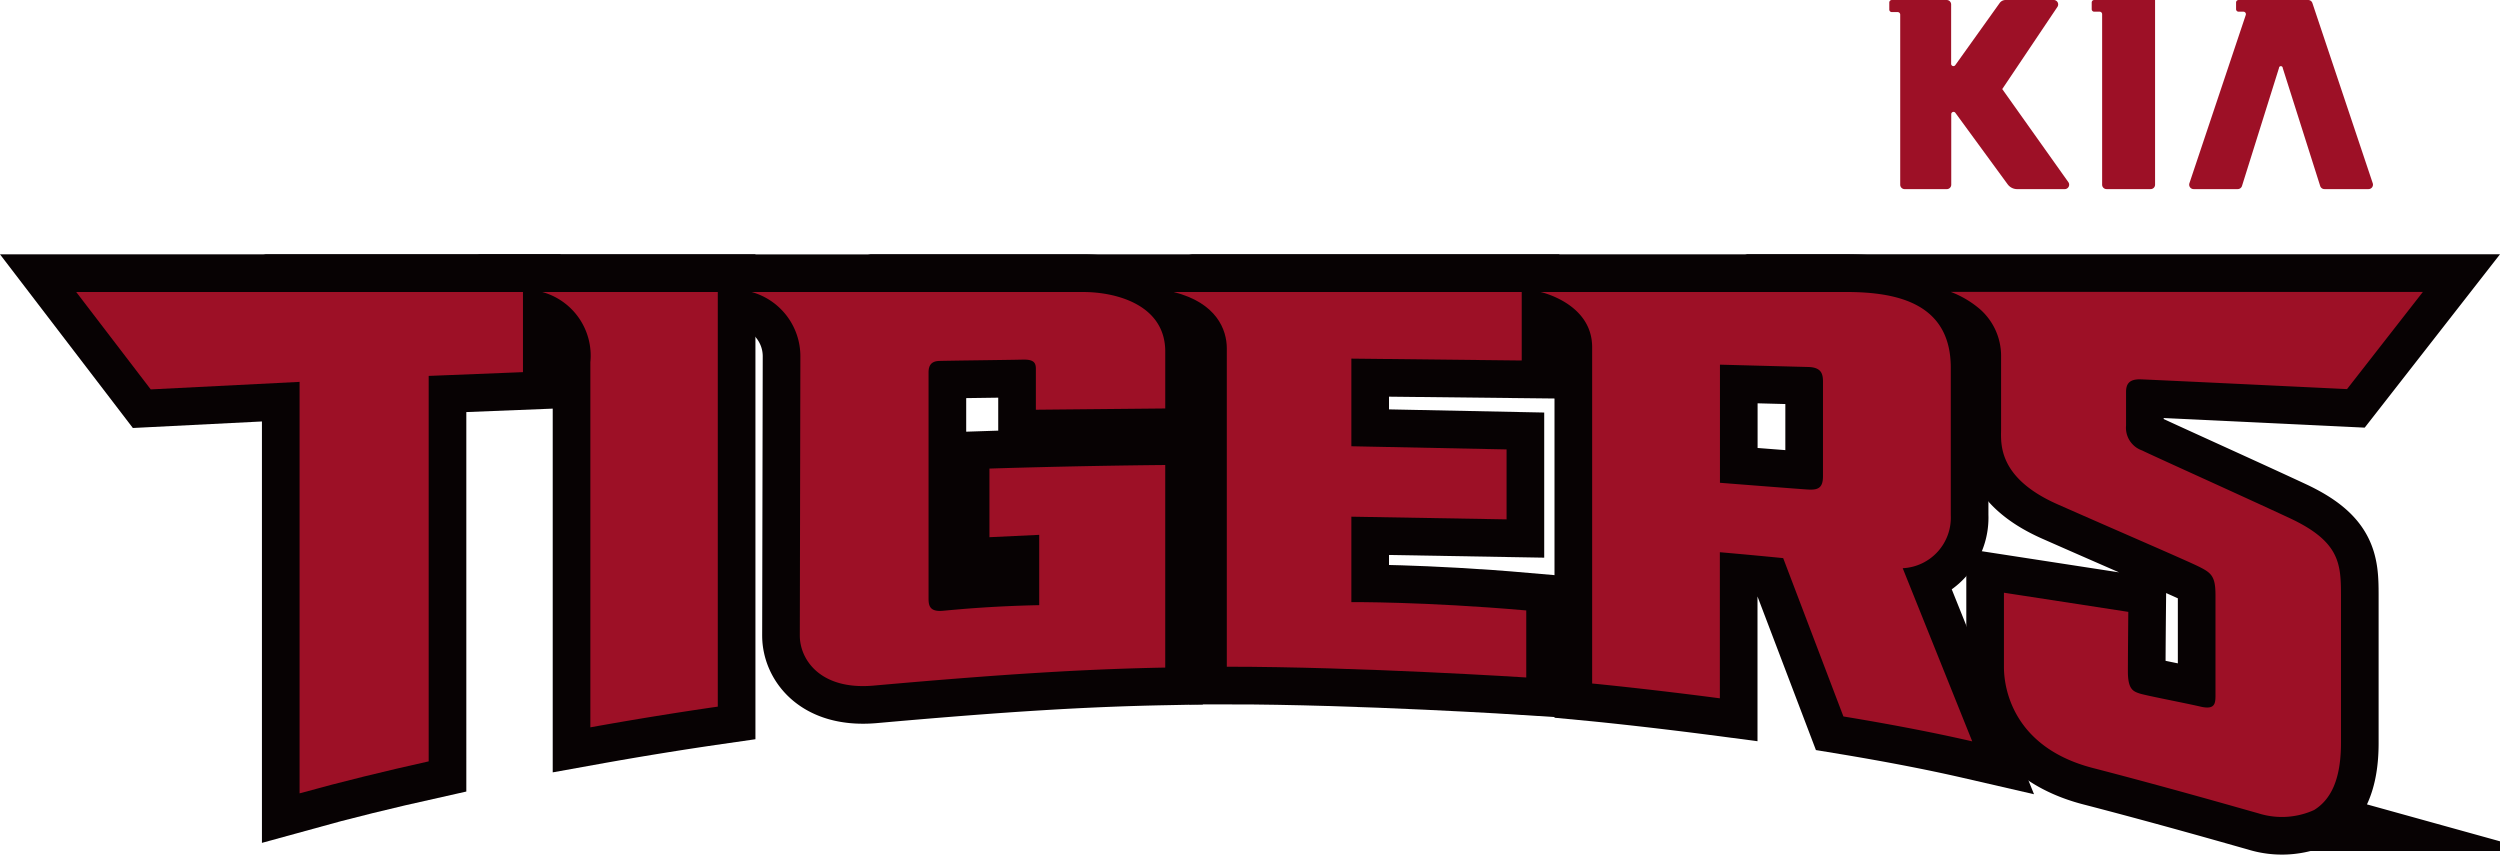 <svg xmlns="http://www.w3.org/2000/svg" width="132.838" height="45.438" viewBox="0 0 132.838 45.438">
  <g id="그룹_178" data-name="그룹 178" transform="translate(-180.212 -689.055)">
    <g id="그룹_175" data-name="그룹 175" transform="translate(280.596 689.055)">
      <path id="패스_158" data-name="패스 158" d="M370.1,689.055h-2.55a.39.39,0,0,0-.318.163l-2.358,3.3a.121.121,0,0,1-.219-.07v-3.156a.236.236,0,0,0-.236-.236H361.5a.133.133,0,0,0-.131.133v.375a.132.132,0,0,0,.131.133h.315a.134.134,0,0,1,.134.133v9.038a.236.236,0,0,0,.236.236h2.24a.235.235,0,0,0,.236-.236v-3.748a.121.121,0,0,1,.218-.072l2.779,3.8a.626.626,0,0,0,.505.256h2.528a.235.235,0,0,0,.191-.372l-3.511-4.944,2.93-4.365A.235.235,0,0,0,370.1,689.055Z" transform="translate(-361.365 -689.055)" fill="#9d1026"/>
      <path id="패스_159" data-name="패스 159" d="M381.144,689.188v.355a.133.133,0,0,0,.133.133h.289a.133.133,0,0,1,.132.133v9.058a.235.235,0,0,0,.236.236h2.34a.235.235,0,0,0,.237-.236v-9.812h-3.233A.133.133,0,0,0,381.144,689.188Z" transform="translate(-370.385 -689.055)" fill="#9d1026"/>
      <path id="패스_160" data-name="패스 160" d="M396.995,689.055h-3.7a.134.134,0,0,0-.135.133v.355a.134.134,0,0,0,.135.133h.255a.133.133,0,0,1,.125.176l-2.994,8.94a.236.236,0,0,0,.223.311h2.345a.238.238,0,0,0,.225-.165l1.966-6.268a.1.1,0,0,1,.2,0l1.99,6.269a.238.238,0,0,0,.226.164H400.2a.236.236,0,0,0,.222-.311l-3.207-9.576A.237.237,0,0,0,396.995,689.055Z" transform="translate(-374.73 -689.055)" fill="#9d1026"/>
    </g>
    <path id="패스_161" data-name="패스 161" d="M367.379,724.972" transform="translate(-83.512 -16.38)" fill="#9d1026"/>
    <line id="선_27" data-name="선 27" x1="3.961" y1="5.175" transform="translate(184.261 704.571)" fill="#9d1026"/>
    <g id="그룹_176" data-name="그룹 176" transform="translate(184.261 704.57)">
      <path id="패스_162" data-name="패스 162" d="M208,717.579H184.261l3.96,5.176,7.909-.4v21.864c2.259-.627,4.566-1.189,6.86-1.7V722.038l5.01-.2Z" transform="translate(-184.261 -717.579)" fill="#073062" stroke="#070203" stroke-miterlimit="10" stroke-width="4"/>
      <path id="패스_163" data-name="패스 163" d="M239.112,717.579h-9.331a3.507,3.507,0,0,1,2.56,3.726v19.406c2.292-.413,4.559-.781,6.771-1.1Z" transform="translate(-205.021 -717.579)" fill="#073062" stroke="#070203" stroke-miterlimit="10" stroke-width="4"/>
      <path id="패스_164" data-name="패스 164" d="M262.877,726.962v3.646l2.645-.125v3.736c-2.591.053-4.378.232-5.129.3s-.751-.357-.751-.694V721.851c0-.322.108-.591.554-.608s3.807-.053,4.433-.071.715.178.715.5v2.163l6.875-.067v-3.025c0-2.484-2.608-3.163-4.355-3.163H250.241a3.545,3.545,0,0,1,2.59,3.414l-.03,14.846c0,1.251,1.07,2.908,3.928,2.653,7.038-.628,11.313-.877,15.489-.958V726.772C267.206,726.818,262.877,726.962,262.877,726.962Z" transform="translate(-214.352 -717.579)" fill="#073062" stroke="#070203" stroke-miterlimit="10" stroke-width="4"/>
      <path id="패스_165" data-name="패스 165" d="M300.905,734.058v-4.54l8.247.143v-3.717l-8.247-.168v-4.657l9.052.1v-3.64h-18.5c2.287.572,2.83,2,2.83,3V737.49c7.041,0,15.911.572,15.911.572V734.5C304.764,734.026,300.905,734.058,300.905,734.058Z" transform="translate(-233.149 -717.579)" fill="#073062" stroke="#070203" stroke-miterlimit="10" stroke-width="4"/>
      <path id="패스_166" data-name="패스 166" d="M346.548,732.256a2.687,2.687,0,0,0,2.554-2.809V721.6c0-3.468-2.931-4.021-5.576-4.021H327.3s2.746.595,2.746,2.931v17.872s2.861.272,6.786.787v-7.762s1.516.129,3.365.313l3.2,8.413c2.322.383,4.684.826,6.845,1.324Zm-4.237-4.882c0,.643-.286.733-.821.7s-4.653-.357-4.653-.357V721.44s3.991.107,4.688.124.787.358.787.788Z" transform="translate(-249.496 -717.579)" fill="#073062" stroke="#070203" stroke-miterlimit="10" stroke-width="4"/>
      <path id="패스_167" data-name="패스 167" d="M376.812,734.576l-6.608-1.018v3.968c0,1.055.447,4.236,4.718,5.344s8.043,2.2,8.811,2.413a4.141,4.141,0,0,0,2.95-.178c.84-.518,1.429-1.538,1.429-3.557v-7.882c0-1.679-.089-2.842-2.734-4.075S378,726.229,377.549,726a1.276,1.276,0,0,1-.857-1.322V722.9c0-.411.143-.7.786-.679s10.956.518,10.956.518l4.031-5.165H367.379a5.251,5.251,0,0,1,1.573.938,3.308,3.308,0,0,1,1.1,2.519v3.834c0,.723-.214,2.574,3,3.995s6.89,3,7.534,3.324.858.51.858,1.5v5.281c0,.456,0,.832-.8.644s-2.923-.59-3.244-.7-.61-.214-.61-1.153S376.812,734.576,376.812,734.576Z" transform="translate(-267.773 -717.579)" fill="#073062" stroke="#070203" stroke-miterlimit="10" stroke-width="4"/>
    </g>
    <g id="그룹_177" data-name="그룹 177" transform="translate(184.261 704.57)">
      <path id="패스_168" data-name="패스 168" d="M208,717.579H184.261l3.96,5.176,7.909-.4v21.864c2.259-.627,4.566-1.189,6.86-1.7V722.038l5.01-.2Z" transform="translate(-184.261 -717.579)" fill="#9d1026"/>
      <path id="패스_169" data-name="패스 169" d="M239.112,717.579h-9.331a3.507,3.507,0,0,1,2.56,3.726v19.406c2.292-.413,4.559-.781,6.771-1.1Z" transform="translate(-205.021 -717.579)" fill="#9d1026"/>
      <path id="패스_170" data-name="패스 170" d="M262.877,726.962v3.646l2.645-.125v3.736c-2.591.053-4.378.232-5.129.3s-.751-.357-.751-.694V721.851c0-.322.108-.591.554-.608s3.807-.053,4.433-.071.715.178.715.5v2.163l6.875-.067v-3.025c0-2.484-2.608-3.163-4.355-3.163H250.241a3.545,3.545,0,0,1,2.59,3.414l-.03,14.846c0,1.251,1.07,2.908,3.928,2.653,7.038-.628,11.313-.877,15.489-.958V726.772C267.206,726.818,262.877,726.962,262.877,726.962Z" transform="translate(-214.352 -717.579)" fill="#9d1026"/>
      <path id="패스_171" data-name="패스 171" d="M300.905,734.058v-4.54l8.247.143v-3.717l-8.247-.168v-4.657l9.052.1v-3.64h-18.5c2.287.572,2.83,2,2.83,3V737.49c7.041,0,15.911.572,15.911.572V734.5C304.764,734.026,300.905,734.058,300.905,734.058Z" transform="translate(-233.149 -717.579)" fill="#9d1026"/>
      <path id="패스_172" data-name="패스 172" d="M346.548,732.256a2.687,2.687,0,0,0,2.554-2.809V721.6c0-3.468-2.931-4.021-5.576-4.021H327.3s2.746.595,2.746,2.931v17.872s2.861.272,6.786.787v-7.762s1.516.129,3.365.313l3.2,8.413c2.322.383,4.684.826,6.845,1.324Zm-4.237-4.882c0,.643-.286.733-.821.7s-4.653-.357-4.653-.357V721.44s3.991.107,4.688.124.787.358.787.788Z" transform="translate(-249.496 -717.579)" fill="#9d1026"/>
      <path id="패스_173" data-name="패스 173" d="M376.812,734.576l-6.608-1.018v3.968c0,1.055.447,4.236,4.718,5.344s8.043,2.2,8.811,2.413a4.141,4.141,0,0,0,2.95-.178c.84-.518,1.429-1.538,1.429-3.557v-7.882c0-1.679-.089-2.842-2.734-4.075S378,726.229,377.549,726a1.276,1.276,0,0,1-.857-1.322V722.9c0-.411.143-.7.786-.679s10.956.518,10.956.518l4.031-5.165H367.379a5.251,5.251,0,0,1,1.573.938,3.308,3.308,0,0,1,1.1,2.519v3.834c0,.723-.214,2.574,3,3.995s6.89,3,7.534,3.324.858.51.858,1.5v5.281c0,.456,0,.832-.8.644s-2.923-.59-3.244-.7-.61-.214-.61-1.153S376.812,734.576,376.812,734.576Z" transform="translate(-267.773 -717.579)" fill="#9d1026"/>
    </g>
  </g>
</svg>

